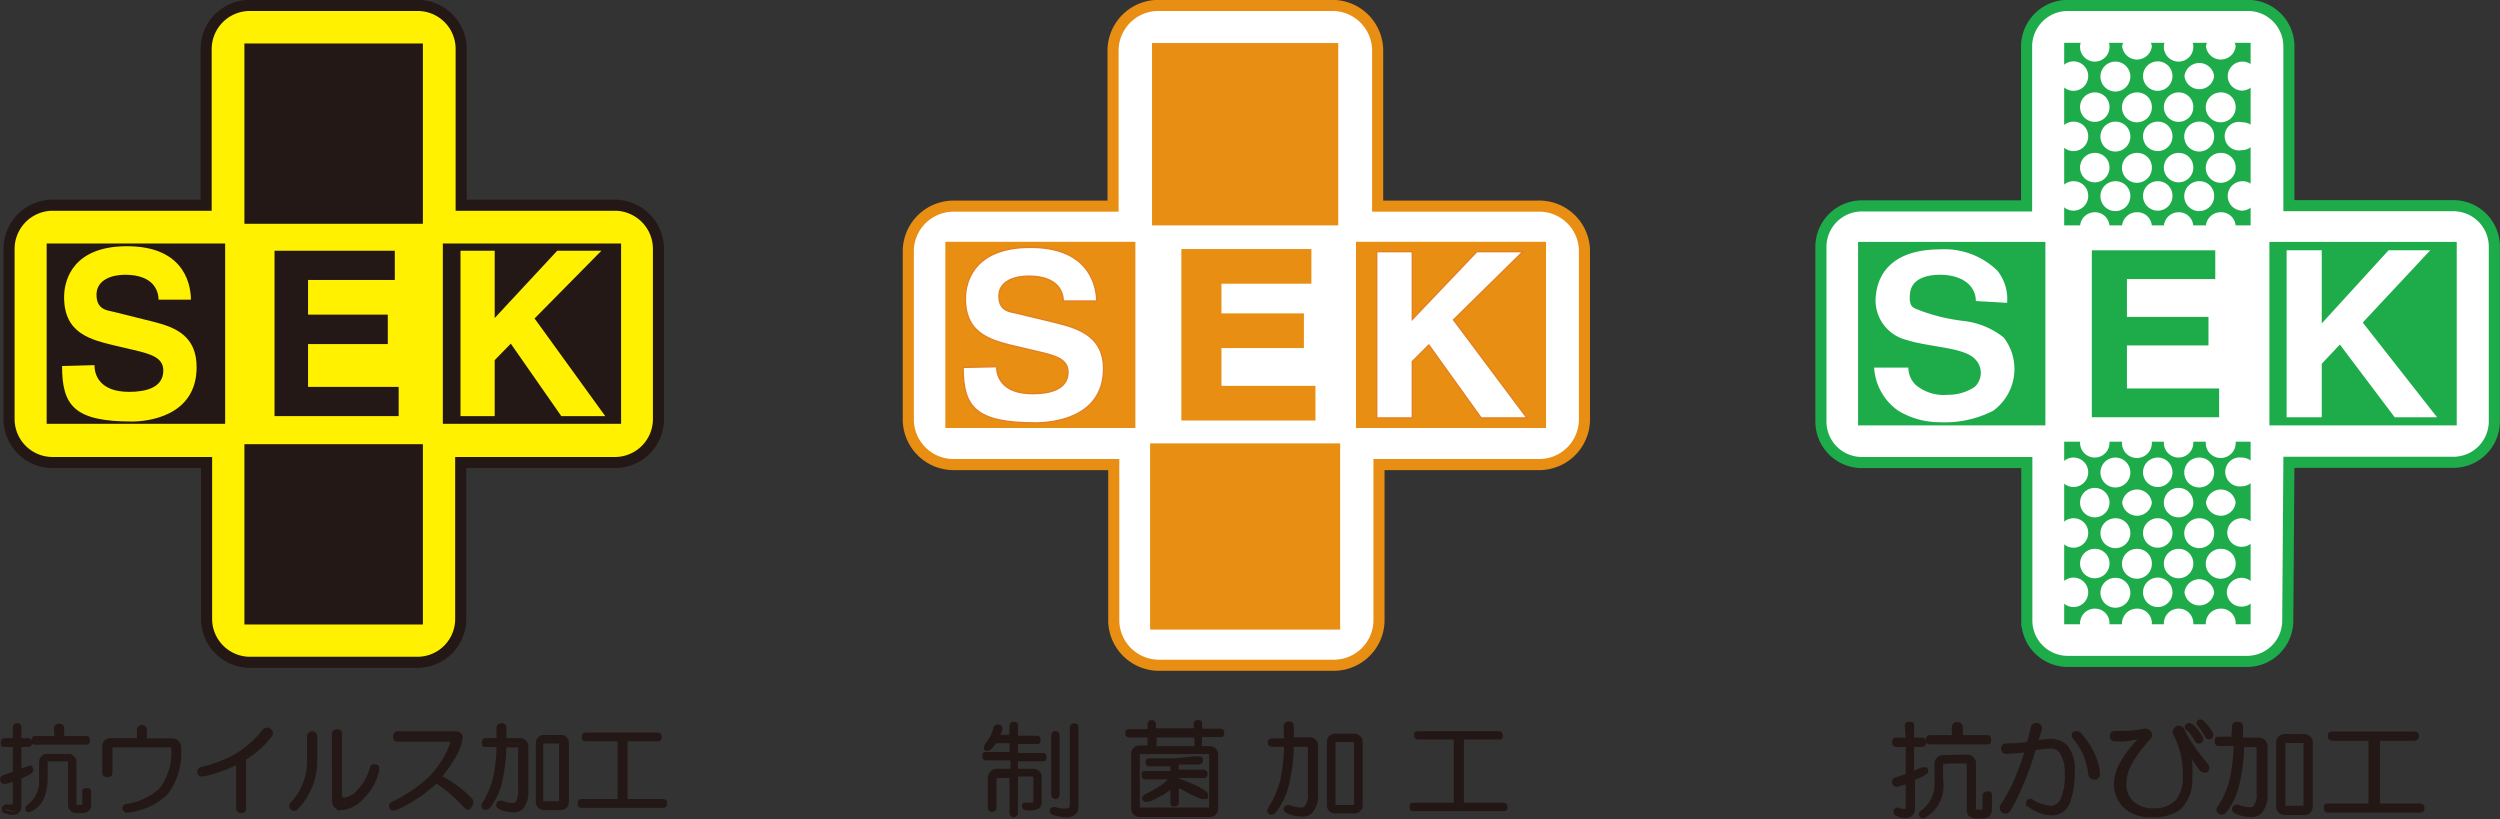 <svg xmlns="http://www.w3.org/2000/svg" viewBox="0 0 110.37 36.16"><rect x="0" y="0" width="110.37" height="36.16" fill="#333333" stroke="none"/><defs><style>.cls-1{fill:#fff100;}.cls-10,.cls-12,.cls-13,.cls-15,.cls-2,.cls-4,.cls-6,.cls-8,.cls-9{fill:none;}.cls-15,.cls-2,.cls-4{stroke:#231815;}.cls-13,.cls-2,.cls-6{stroke-width:0.49px;}.cls-3{fill:#231815;}.cls-15,.cls-4{stroke-width:0.15px;}.cls-5{fill:#fff;}.cls-6,.cls-8,.cls-9{stroke:#e88e12;}.cls-7{fill:#e88e12;}.cls-8{stroke-width:0.23px;}.cls-10,.cls-9{stroke-width:0.06px;}.cls-10{stroke:#e37f21;}.cls-11{fill:#221714;}.cls-12{stroke:#221714;stroke-width:0.12px;}.cls-13{stroke:#1eac4b;}.cls-14{fill:#1eac4b;}.cls-15{stroke-miterlimit:10;}</style></defs><g id="レイヤー_2" data-name="レイヤー 2"><g id="レイヤー_1-2" data-name="レイヤー 1"><path class="cls-1" d="M27.18,9.06H20.36V2.17A1.92,1.92,0,0,0,18.46.24H11a1.93,1.93,0,0,0-1.9,1.93V9.06H2.3A1.93,1.93,0,0,0,.4,11V18.5a1.92,1.92,0,0,0,1.9,1.92H9.12v6.9A1.92,1.92,0,0,0,11,29.24h7.44a1.91,1.91,0,0,0,1.9-1.92v-6.9h6.82a1.92,1.92,0,0,0,1.91-1.92V11a1.93,1.93,0,0,0-1.91-1.93"/><path class="cls-2" d="M27.18,9.06H20.36V2.17A1.92,1.92,0,0,0,18.46.24H11a1.93,1.93,0,0,0-1.9,1.93V9.06H2.3A1.93,1.93,0,0,0,.4,11V18.5a1.92,1.92,0,0,0,1.9,1.92H9.12v6.9A1.92,1.92,0,0,0,11,29.24h7.44a1.91,1.91,0,0,0,1.9-1.92v-6.9h6.82a1.92,1.92,0,0,0,1.91-1.92V11A1.93,1.93,0,0,0,27.18,9.06Z"/><rect class="cls-3" x="2.06" y="10.75" width="7.88" height="7.96"/><rect class="cls-3" x="19.55" y="10.75" width="7.87" height="7.96"/><rect class="cls-3" x="10.79" y="1.92" width="7.88" height="7.96"/><rect class="cls-3" x="10.79" y="19.61" width="7.88" height="7.96"/><path class="cls-1" d="M4.17,16.12c0,.41.21,1.18,1.53,1.18.71,0,1.51-.17,1.51-.94,0-.57-.54-.73-1.31-.91l-.77-.18C4,15,2.83,14.73,2.83,13.12c0-.81.43-2.25,2.78-2.25s2.81,1.47,2.82,2.36H7c0-.32-.16-1.1-1.48-1.1-.58,0-1.26.22-1.26.88s.46.69.77.76l1.76.44c1,.25,1.89.65,1.89,2,0,2.2-2.22,2.4-2.85,2.4-2.55,0-3.09-.7-3.09-2.45Z"/><polygon class="cls-3" points="17.43 12.36 13.6 12.36 13.6 13.89 17.12 13.89 17.12 15.19 13.6 15.19 13.6 17.08 17.6 17.08 17.6 18.37 12.12 18.37 12.12 11.07 17.43 11.07 17.43 12.36"/><polygon class="cls-1" points="21.84 18.37 20.33 18.37 20.33 11.07 21.84 11.07 21.84 14.04 24.6 11.07 26.55 11.07 23.6 14.06 26.72 18.37 24.78 18.37 22.55 15.17 21.84 15.9 21.84 18.37"/><path class="cls-3" d="M.64,32.07c0-.09,0-.13.12-.13s.11,0,.11.13v.53H1.2c.09,0,.14,0,.14.13s-.05.11-.14.11H.87V34l.39-.17c.07,0,.12,0,.14,0a.1.1,0,0,1,0,.14,2.1,2.1,0,0,1-.5.25v1.2c0,.25-.1.38-.31.38a.73.73,0,0,1-.3-.07c-.07,0-.1-.07-.1-.12s0-.1.1-.1a1.14,1.14,0,0,0,.26,0,.11.11,0,0,0,.12-.12V34.38l-.4.13a.13.13,0,0,1-.16-.11c0-.07,0-.11.08-.13l.48-.18V32.84H.24c-.09,0-.13,0-.13-.11s0-.13.13-.13h.4ZM3,33.31a.25.25,0,0,1,.18.08.26.26,0,0,1,.09.19v1.88c0,.08,0,.12.11.12h.17c.07,0,.11,0,.11-.12V35c0-.09,0-.14.12-.14s.12.05.12.14v.53a.28.28,0,0,1-.32.32H3.38a.28.28,0,0,1-.32-.32V33.63c0-.06,0-.08-.08-.08H2.12c-.06,0-.09,0-.09.08v.7c0,.77-.22,1.26-.68,1.48a.12.12,0,0,1-.15-.05.14.14,0,0,1,.06-.16,1.46,1.46,0,0,0,.54-1.27v-.75a.27.27,0,0,1,.27-.27Zm-.55-1.18q0-.18.15-.18t.15.18v.37h1c.09,0,.13,0,.13.12s0,.12-.13.12H1.6c-.09,0-.13,0-.13-.12s0-.12.13-.12h.88Z"/><path class="cls-3" d="M6.12,32.18c0-.12,0-.17.14-.17s.15.05.15.17v.42H7.59c.22,0,.33.12.33.35A3,3,0,0,1,7.33,35a2.85,2.85,0,0,1-1.7.78.14.14,0,0,1-.15-.1.13.13,0,0,1,.1-.14,2.77,2.77,0,0,0,1.5-.7A2.72,2.72,0,0,0,7.63,33c0-.05,0-.08-.09-.08H5a.07.07,0,0,0-.08.08V34c0,.11,0,.17-.15.17s-.15-.06-.15-.17V32.91a.27.27,0,0,1,.3-.31H6.12Z"/><path class="cls-3" d="M11.89,32.19a.16.16,0,0,1,0,.24,3.93,3.93,0,0,1-1.13,1v2.19q0,.18-.15.18c-.09,0-.14-.06-.14-.18v-2A6,6,0,0,1,9,34.18c-.09,0-.14,0-.16-.1a.14.14,0,0,1,.08-.17,5.75,5.75,0,0,0,1.54-.6,4.46,4.46,0,0,0,1.23-1.1A.18.18,0,0,1,11.89,32.19Z"/><path class="cls-3" d="M13.78,32.31c.1,0,.15,0,.15.16v1a3,3,0,0,1-.83,2.19.14.14,0,0,1-.2,0,.15.15,0,0,1,0-.2,2.84,2.84,0,0,0,.73-2v-1C13.63,32.36,13.68,32.31,13.78,32.31Zm1,.07c0-.11,0-.17.15-.17s.14.06.14.17v2.74a.17.17,0,0,0,.19.19,1,1,0,0,0,.63-.38,2.29,2.29,0,0,0,.56-1.06c0-.08.08-.11.17-.1s.12.08.1.19A2.5,2.5,0,0,1,16,35.17a1.37,1.37,0,0,1-.95.52c-.23,0-.34-.14-.34-.41Z"/><path class="cls-3" d="M20.27,32.35a.2.2,0,0,1,.08.2,2.3,2.3,0,0,1-.33.86,6.14,6.14,0,0,1-.6.87,8.78,8.78,0,0,1,.9.6,4.14,4.14,0,0,1,.46.43.21.21,0,0,1,0,.26c-.09.08-.18.07-.28,0a7.66,7.66,0,0,0-.65-.63,6.89,6.89,0,0,0-.59-.45,6.49,6.49,0,0,1-.92.74,4.84,4.84,0,0,1-.89.49.14.14,0,0,1-.19-.07.13.13,0,0,1,.07-.17,6.24,6.24,0,0,0,1.73-1.21,4.26,4.26,0,0,0,.59-.82,2.84,2.84,0,0,0,.3-.7c0-.09,0-.13-.11-.13H17.56c-.08,0-.13-.05-.13-.15s.05-.15.13-.15h2.49A.38.38,0,0,1,20.27,32.35Z"/><path class="cls-3" d="M22,32.11c0-.12.05-.17.15-.17s.15,0,.15.17v.49H23a.26.26,0,0,1,.19.09.29.29,0,0,1,.08.19v1.95a1.09,1.09,0,0,1-.22.8.43.43,0,0,1-.35.14,1.39,1.39,0,0,1-.63-.15.15.15,0,0,1-.06-.14c0-.08.07-.11.16-.08a1.48,1.48,0,0,0,.5.1.22.22,0,0,0,.17-.07,1,1,0,0,0,.13-.62V32.93c0-.06,0-.09-.08-.09h-.58a8.61,8.61,0,0,1-.22,1.73,2.85,2.85,0,0,1-.5,1c0,.07-.11.08-.2.05a.16.16,0,0,1,0-.21,3.81,3.81,0,0,0,.48-1.19A7.84,7.84,0,0,0,22,32.84h-.52c-.09,0-.13,0-.13-.11s0-.13.13-.13H22Zm2.77.34a.26.26,0,0,1,.18.09.24.24,0,0,1,.08.19v2.68a.25.25,0,0,1-.08.19.26.26,0,0,1-.18.09H24a.26.26,0,0,1-.19-.09.29.29,0,0,1-.08-.19V32.73a.27.27,0,0,1,.08-.19.26.26,0,0,1,.19-.09Zm-.82.33v2.58a.08.08,0,0,0,.09.09h.68c.05,0,.08,0,.08-.09V32.78c0-.06,0-.09-.08-.09H24A.08.08,0,0,0,23.93,32.78Z"/><path class="cls-3" d="M29,32.35c.09,0,.14,0,.14.12s-.05.12-.14.12h-1.4v2.75h1.6c.09,0,.14,0,.14.12s-.05.12-.14.12H25.71c-.09,0-.13,0-.13-.12s0-.12.13-.12h1.63V32.59H25.89c-.09,0-.13,0-.13-.12s0-.12.13-.12Z"/><path class="cls-4" d="M2.48,32.57H1.6c-.09,0-.13,0-.13.12s0,.11.13.11H3.76c.09,0,.13,0,.13-.11s0-.12-.13-.12h-1V32.2c0-.11,0-.17-.15-.17s-.15.06-.15.17Zm-1.84.1H.24c-.09,0-.13,0-.13.12s0,.11.13.11h.4v1.23l-.48.17c-.06,0-.08.06-.08.13s.07.11.16.1a2.14,2.14,0,0,0,.4-.12V35.5a.11.11,0,0,1-.12.12,1.14,1.14,0,0,1-.26,0c-.07,0-.1,0-.1.1s0,.08.1.12a.73.73,0,0,0,.3.06c.21,0,.31-.12.31-.37V34.31a2.1,2.1,0,0,0,.5-.25.1.1,0,0,0,0-.14c0-.05-.07-.07-.15,0A3.35,3.35,0,0,1,.87,34V32.9H1.2c.09,0,.14,0,.14-.11s-.05-.12-.14-.12H.87v-.52c0-.09,0-.14-.11-.14s-.12.05-.12.14Zm1.43.69a.22.22,0,0,0-.18.08.24.24,0,0,0-.09.18v.74a1.39,1.39,0,0,1-.55,1.24.14.14,0,0,0-.05.15.1.1,0,0,0,.15,0c.46-.21.68-.69.68-1.44v-.69c0-.05,0-.08.09-.08H3c.06,0,.08,0,.08.08V35.5a.29.29,0,0,0,.32.32h.23a.29.29,0,0,0,.32-.32V35c0-.09,0-.13-.12-.13s-.12,0-.12.13v.49c0,.08,0,.12-.11.12H3.41c-.08,0-.11,0-.11-.12V33.62a.24.24,0,0,0-.09-.18A.22.22,0,0,0,3,33.36Z"/><path class="cls-4" d="M6.12,32.67H4.89a.27.27,0,0,0-.3.3v1.09c0,.11,0,.17.15.17s.15-.06.15-.17V33c0-.06,0-.08.08-.08H7.54c.06,0,.09,0,.09.08a2.65,2.65,0,0,1-.55,1.88,2.92,2.92,0,0,1-1.5.69.12.12,0,0,0-.1.13.14.14,0,0,0,.15.1,2.9,2.9,0,0,0,1.7-.77,2.9,2.9,0,0,0,.59-2,.29.29,0,0,0-.33-.33H6.41v-.42c0-.11,0-.17-.15-.17s-.14.06-.14.17Z"/><path class="cls-4" d="M11.64,32.28a4.68,4.68,0,0,1-1.23,1.08,5.86,5.86,0,0,1-1.54.58.14.14,0,0,0-.08.17c0,.07.07.1.16.1a6.51,6.51,0,0,0,1.55-.55v2c0,.11.05.16.14.16s.15,0,.15-.16V33.49a4.05,4.05,0,0,0,1.13-1,.16.16,0,0,0,0-.24A.18.18,0,0,0,11.64,32.28Z"/><path class="cls-4" d="M13.63,32.53v1a2.74,2.74,0,0,1-.73,1.94.14.14,0,1,0,.2.19,3,3,0,0,0,.83-2.15v-1a.15.15,0,1,0-.3,0Zm1.1,2.75c0,.27.11.41.34.41a1.39,1.39,0,0,0,.95-.51A2.44,2.44,0,0,0,16.67,34c0-.1,0-.16-.1-.18s-.15,0-.17.1a2.32,2.32,0,0,1-.56,1,1,1,0,0,1-.63.37.17.17,0,0,1-.19-.19V32.45c0-.11,0-.17-.14-.17s-.15.06-.15.17Z"/><path class="cls-4" d="M20.05,32.36H17.56c-.09,0-.13.06-.13.16s0,.15.13.15h2.28c.07,0,.11,0,.11.12a2.64,2.64,0,0,1-.3.68,4.19,4.19,0,0,1-.59.81,6.43,6.43,0,0,1-1.73,1.19.13.13,0,0,0-.07.17.15.15,0,0,0,.19.06,5.38,5.38,0,0,0,.89-.48,6.27,6.27,0,0,0,.92-.72,7.06,7.06,0,0,1,.59.43c.22.19.44.4.65.62s.19.1.28,0a.2.2,0,0,0,0-.25,4.24,4.24,0,0,0-.46-.42,7.39,7.39,0,0,0-.9-.59,6.59,6.59,0,0,0,.6-.85,2.29,2.29,0,0,0,.33-.84.2.2,0,0,0-.08-.2A.38.38,0,0,0,20.05,32.36Z"/><path class="cls-4" d="M24,32.75h.68c.05,0,.08,0,.08.09v2.53a.07.07,0,0,1-.08.08H24c-.06,0-.09,0-.09-.08V32.84A.08.08,0,0,1,24,32.75ZM24,32.52a.25.25,0,0,0-.19.08.29.29,0,0,0-.08.19v2.63a.25.25,0,0,0,.08.18.26.26,0,0,0,.19.09h.78a.26.26,0,0,0,.18-.09.25.25,0,0,0,.08-.18V32.79a.29.29,0,0,0-.08-.19.24.24,0,0,0-.18-.08Zm-2,.15h-.52c-.09,0-.13,0-.13.12s0,.11.13.11H22a7.51,7.51,0,0,1-.15,1.4,3.8,3.8,0,0,1-.48,1.17.15.15,0,0,0,0,.2c.09,0,.16,0,.2-.05a2.86,2.86,0,0,0,.5-1,7.76,7.76,0,0,0,.21-1.7h.58a.08.08,0,0,1,.09.09v1.84a1,1,0,0,1-.13.61.25.25,0,0,1-.17.06,1.27,1.27,0,0,1-.5-.1c-.09,0-.14,0-.16.09s0,.08.06.13a1.39,1.39,0,0,0,.63.15.46.46,0,0,0,.35-.13,1.1,1.1,0,0,0,.22-.79V32.94a.26.26,0,0,0-.09-.19.25.25,0,0,0-.18-.08h-.7v-.49c0-.11,0-.17-.14-.17s-.15.06-.15.17Z"/><path class="cls-4" d="M25.89,32.42c-.09,0-.13,0-.13.11s0,.12.13.12h1.45v2.7H25.71c-.09,0-.13,0-.13.12s0,.12.13.12h3.53c.09,0,.14,0,.14-.12s-.05-.12-.14-.12H27.63v-2.7H29c.09,0,.14,0,.14-.12s-.05-.11-.14-.11Z"/><path class="cls-5" d="M67.89,9.1H60.82V2.17a2,2,0,0,0-2-1.93H51.14a2,2,0,0,0-2,1.93V9.1H42.1a2,2,0,0,0-2,1.93v7.55a2,2,0,0,0,2,1.93h7.07v6.93a2,2,0,0,0,2,1.93h7.71a2,2,0,0,0,2-1.93V20.51h7.07a2,2,0,0,0,2-1.93V11a2,2,0,0,0-2-1.93"/><path class="cls-6" d="M67.89,9.1H60.82V2.17a2,2,0,0,0-2-1.93H51.14a2,2,0,0,0-2,1.93V9.1H42.1a2,2,0,0,0-2,1.93v7.55a2,2,0,0,0,2,1.93h7.07v6.93a2,2,0,0,0,2,1.93h7.71a2,2,0,0,0,2-1.93V20.51h7.07a2,2,0,0,0,2-1.93V11A2,2,0,0,0,67.89,9.1Z"/><rect class="cls-7" x="41.85" y="10.79" width="8.16" height="7.99"/><rect class="cls-8" x="41.85" y="10.79" width="8.16" height="7.99"/><rect class="cls-7" x="59.98" y="10.79" width="8.16" height="7.99"/><rect class="cls-8" x="59.98" y="10.79" width="8.16" height="7.99"/><rect class="cls-7" x="50.89" y="1.93" width="8.16" height="7.99"/><rect class="cls-9" x="50.89" y="1.93" width="8.16" height="7.99"/><rect class="cls-7" x="50.89" y="19.69" width="8.16" height="7.99"/><rect class="cls-8" x="50.89" y="19.69" width="8.16" height="7.99"/><path class="cls-5" d="M44,16.19c0,.41.22,1.19,1.59,1.19.74,0,1.56-.18,1.56-.95,0-.58-.56-.73-1.35-.91l-.8-.19c-1.21-.28-2.38-.54-2.38-2.15,0-.82.45-2.26,2.87-2.26s2.91,1.47,2.93,2.37H46.94c0-.33-.17-1.1-1.53-1.1-.59,0-1.31.21-1.31.88s.49.69.8.76l1.82.44c1,.25,2,.65,2,2,0,2.21-2.29,2.4-3,2.4-2.64,0-3.2-.69-3.2-2.45Z"/><path class="cls-10" d="M44,16.19c0,.41.22,1.19,1.59,1.19.74,0,1.56-.18,1.56-.95,0-.58-.56-.73-1.35-.91l-.8-.19c-1.21-.28-2.38-.54-2.38-2.15,0-.82.45-2.26,2.87-2.26s2.91,1.47,2.93,2.37H46.94c0-.33-.17-1.1-1.53-1.1-.59,0-1.31.21-1.31.88s.49.69.8.76l1.82.44c1,.25,2,.65,2,2,0,2.21-2.29,2.4-3,2.4-2.64,0-3.2-.69-3.2-2.45Z"/><polygon class="cls-7" points="57.78 12.41 53.81 12.41 53.81 13.95 57.45 13.95 57.45 15.25 53.81 15.25 53.81 17.15 57.96 17.15 57.96 18.45 52.27 18.45 52.27 11.11 57.78 11.11 57.78 12.41"/><polygon class="cls-8" points="57.78 12.41 53.81 12.41 53.81 13.95 57.45 13.95 57.45 15.25 53.81 15.25 53.81 17.15 57.96 17.15 57.96 18.45 52.27 18.45 52.27 11.11 57.78 11.11 57.78 12.41"/><polygon class="cls-5" points="62.35 18.45 60.78 18.45 60.78 11.11 62.35 11.11 62.35 14.1 65.2 11.11 67.23 11.11 64.17 14.12 67.41 18.45 65.39 18.45 63.08 15.23 62.35 15.96 62.35 18.45"/><polygon class="cls-10" points="62.35 18.45 60.78 18.45 60.78 11.11 62.35 11.11 62.35 14.1 65.2 11.11 67.23 11.11 64.17 14.12 67.41 18.45 65.39 18.45 63.08 15.23 62.35 15.96 62.35 18.45"/><path class="cls-11" d="M44.63,32.07c0-.09,0-.14.13-.14s.12.05.12.14v.47h.85c.1,0,.15,0,.15.13s-.05.12-.15.12h-.85v.51H46c.09,0,.14,0,.14.12s0,.13-.14.13H44.88V34h.76a.28.28,0,0,1,.2.09.26.26,0,0,1,.09.19v1.16c0,.15-.1.24-.31.27a1.27,1.27,0,0,1-.33,0,.13.13,0,0,1-.11-.11c0-.07,0-.11.13-.11a1,1,0,0,0,.22,0c.1,0,.15,0,.15-.13v-1c0-.09,0-.14-.15-.14h-.65v1.65q0,.15-.12.15c-.09,0-.13-.05-.13-.15V34.29h-.56a.13.13,0,0,0-.14.14v1.21a.12.12,0,0,1-.13.14c-.09,0-.13-.05-.13-.14V34.32a.26.26,0,0,1,.09-.19A.28.28,0,0,1,44,34h.67v-.49H43.58c-.1,0-.15,0-.15-.13s0-.12.15-.12h1.05v-.51h-.69a1.59,1.59,0,0,1-.21.27q-.12.11-.21.06c-.05,0,0-.11,0-.18a1.91,1.91,0,0,0,.39-.71c0-.12.09-.16.18-.14s.12.07.09.18a1.18,1.18,0,0,1-.11.27h.54ZM47.42,32c.09,0,.13,0,.13.14v3.5c0,.23-.14.35-.42.38a1.66,1.66,0,0,1-.59-.09c-.09,0-.13-.08-.13-.15s.06-.1.15-.09a1.78,1.78,0,0,0,.46.07q.27,0,.27-.21V32.14a.12.12,0,0,1,.13-.14m-.82.34q.12,0,.12.15v2.57q0,.15-.12.15c-.09,0-.13-.05-.13-.15V32.49c0-.1,0-.15.13-.15"/><path class="cls-12" d="M44.63,32.07c0-.09,0-.14.13-.14s.12.05.12.14v.47h.85c.1,0,.15,0,.15.13s-.05.12-.15.12h-.85v.51H46c.09,0,.14,0,.14.12s0,.13-.14.13H44.88V34h.76a.28.28,0,0,1,.2.09.26.26,0,0,1,.09.19v1.16c0,.15-.1.24-.31.27a1.27,1.27,0,0,1-.33,0,.13.13,0,0,1-.11-.11c0-.07,0-.11.13-.11a1,1,0,0,0,.22,0c.1,0,.15,0,.15-.13v-1c0-.09,0-.14-.15-.14h-.65v1.65q0,.15-.12.15c-.09,0-.13-.05-.13-.15V34.29h-.56a.13.13,0,0,0-.14.14v1.21a.12.12,0,0,1-.13.14c-.09,0-.13-.05-.13-.14V34.32a.26.26,0,0,1,.09-.19A.28.28,0,0,1,44,34h.67v-.49H43.58c-.1,0-.15,0-.15-.13s0-.12.15-.12h1.05v-.51h-.69a1.59,1.59,0,0,1-.21.27q-.12.11-.21.06c-.05,0,0-.11,0-.18a1.91,1.91,0,0,0,.39-.71c0-.12.09-.16.18-.14s.12.07.09.18a1.18,1.18,0,0,1-.11.27h.54ZM47.42,32c.09,0,.13,0,.13.14v3.5c0,.23-.14.35-.42.38a1.66,1.66,0,0,1-.59-.09c-.09,0-.13-.08-.13-.15s.06-.1.15-.09a1.78,1.78,0,0,0,.46.07q.27,0,.27-.21V32.14A.12.12,0,0,1,47.42,32Zm-.82.34q.12,0,.12.15v2.57q0,.15-.12.15c-.09,0-.13-.05-.13-.15V32.49C46.47,32.39,46.51,32.34,46.6,32.34Z"/><path class="cls-11" d="M52.76,32c0-.1,0-.15.13-.15s.12.05.12.15v.23h.83c.1,0,.15,0,.15.13s-.05.12-.15.12H53V33h.43a.31.31,0,0,1,.29.29v2.43a.31.31,0,0,1-.29.29H50.29a.31.31,0,0,1-.29-.29V33.26a.31.31,0,0,1,.29-.29h.43V32.5h-.83q-.15,0-.15-.12c0-.09,0-.13.15-.13h.83V32q0-.15.12-.15c.09,0,.13.05.13.15v.21h1.79Zm-2.5,1.3v2.32c0,.06,0,.09.09.09h3a.08.08,0,0,0,.09-.09V33.32c0-.07,0-.09-.09-.09h-3c-.07,0-.09,0-.09.09m2.79.25c0,.08,0,.13-.16.14s-.53,0-.91,0v.35H53.1q.15,0,.15.12c0,.09,0,.13-.15.13H52v.14a4.53,4.53,0,0,1,.59.22,3,3,0,0,1,.61.33.15.15,0,0,1,.07.14.25.25,0,0,1,0,.09.17.17,0,0,1-.12,0,.24.24,0,0,1-.12,0L52.55,35a3,3,0,0,0-.57-.29v.68c0,.1,0,.15-.13.15s-.12,0-.12-.15v-.65a3.58,3.58,0,0,1-.37.28l-.48.25a.67.67,0,0,1-.28.07.1.1,0,0,1-.11-.11c0-.06.07-.11.19-.16a4.8,4.8,0,0,0,.57-.33,1.76,1.76,0,0,0,.44-.39H50.6c-.09,0-.14,0-.14-.13s0-.12.14-.12h1.13v-.33l-.94,0c-.1,0-.15,0-.15-.11s0-.12.15-.12l.92,0a8.94,8.94,0,0,0,1-.09l.2,0c.1,0,.15,0,.15.13M51,33h1.79V32.5H51Z"/><path class="cls-12" d="M52.76,32c0-.1,0-.15.13-.15s.12.05.12.15v.23h.83c.1,0,.15,0,.15.13s-.05.12-.15.12H53V33h.43a.31.31,0,0,1,.29.29v2.43a.31.31,0,0,1-.29.29H50.29a.31.31,0,0,1-.29-.29V33.26a.31.31,0,0,1,.29-.29h.43V32.5h-.83q-.15,0-.15-.12c0-.09,0-.13.15-.13h.83V32q0-.15.12-.15c.09,0,.13.05.13.15v.21h1.79Zm-2.5,1.3v2.32c0,.06,0,.09.09.09h3a.08.08,0,0,0,.09-.09V33.32c0-.07,0-.09-.09-.09h-3C50.28,33.23,50.26,33.25,50.26,33.32Zm2.79.25c0,.08,0,.13-.16.14s-.53,0-.91,0v.35H53.1q.15,0,.15.12c0,.09,0,.13-.15.13H52v.14a4.53,4.53,0,0,1,.59.22,3,3,0,0,1,.61.33.15.15,0,0,1,.07.14.25.25,0,0,1,0,.09.17.17,0,0,1-.12,0,.24.24,0,0,1-.12,0L52.55,35a3,3,0,0,0-.57-.29v.68c0,.1,0,.15-.13.15s-.12,0-.12-.15v-.65a3.58,3.58,0,0,1-.37.28l-.48.25a.67.67,0,0,1-.28.07.1.1,0,0,1-.11-.11c0-.06.07-.11.19-.16a4.8,4.8,0,0,0,.57-.33,1.76,1.76,0,0,0,.44-.39H50.6c-.09,0-.14,0-.14-.13s0-.12.14-.12h1.13v-.33l-.94,0c-.1,0-.15,0-.15-.11s0-.12.15-.12l.92,0a8.94,8.94,0,0,0,1-.09l.2,0C53,33.44,53.05,33.48,53.05,33.57ZM51,33h1.79V32.5H51Z"/><path class="cls-11" d="M56.73,32.09c0-.12.06-.18.17-.18s.16.06.16.18v.52h.77a.3.3,0,0,1,.21.09.28.28,0,0,1,.09.2V35a1.18,1.18,0,0,1-.24.85.52.52,0,0,1-.39.14,1.56,1.56,0,0,1-.7-.16c-.06-.05-.08-.09-.07-.14s.09-.11.18-.09a1.59,1.59,0,0,0,.56.11.25.25,0,0,0,.18-.08.92.92,0,0,0,.15-.64V33a.08.08,0,0,0-.09-.09h-.65a7.62,7.62,0,0,1-.24,1.82,2.91,2.91,0,0,1-.55,1.1.18.18,0,0,1-.22.06.17.17,0,0,1,0-.22,4,4,0,0,0,.54-1.26,8.62,8.62,0,0,0,.16-1.5h-.57q-.15,0-.15-.12c0-.09.05-.13.15-.13h.57Zm3.07.36a.27.27,0,0,1,.2.09.26.26,0,0,1,.1.2v2.83a.26.26,0,0,1-.1.2.26.26,0,0,1-.2.08h-.86a.29.29,0,0,1-.21-.08.28.28,0,0,1-.09-.2V32.74a.28.28,0,0,1,.09-.2.3.3,0,0,1,.21-.09Zm-.9.34v2.72a.08.08,0,0,0,.09.09h.76a.08.08,0,0,0,.09-.09V32.79a.08.08,0,0,0-.09-.09H59a.08.08,0,0,0-.09.09"/><path class="cls-12" d="M56.73,32.09c0-.12.06-.18.17-.18s.16.06.16.18v.52h.77a.3.3,0,0,1,.21.09.28.28,0,0,1,.09.2V35a1.18,1.18,0,0,1-.24.85.52.52,0,0,1-.39.14,1.56,1.56,0,0,1-.7-.16c-.06-.05-.08-.09-.07-.14s.09-.11.18-.09a1.59,1.59,0,0,0,.56.11.25.25,0,0,0,.18-.08.92.92,0,0,0,.15-.64V33a.08.08,0,0,0-.09-.09h-.65a7.62,7.62,0,0,1-.24,1.82,2.91,2.91,0,0,1-.55,1.1.18.18,0,0,1-.22.06.17.17,0,0,1,0-.22,4,4,0,0,0,.54-1.26,8.62,8.62,0,0,0,.16-1.5h-.57q-.15,0-.15-.12c0-.09.05-.13.15-.13h.57Zm3.07.36a.27.27,0,0,1,.2.09.26.26,0,0,1,.1.2v2.83a.26.26,0,0,1-.1.2.26.26,0,0,1-.2.08h-.86a.29.29,0,0,1-.21-.08.28.28,0,0,1-.09-.2V32.74a.28.28,0,0,1,.09-.2.3.3,0,0,1,.21-.09Zm-.9.34v2.72a.08.08,0,0,0,.09.09h.76a.08.08,0,0,0,.09-.09V32.79a.08.08,0,0,0-.09-.09H59A.08.08,0,0,0,58.9,32.79Z"/><path class="cls-11" d="M66.13,32.34c.1,0,.15,0,.15.13s0,.12-.15.12H64.57V35.5h1.78q.15,0,.15.12c0,.09,0,.13-.15.13H62.43c-.09,0-.14,0-.14-.13s.05-.12.14-.12h1.81V32.59h-1.6q-.15,0-.15-.12c0-.09,0-.13.15-.13Z"/><path class="cls-12" d="M66.13,32.34c.1,0,.15,0,.15.13s0,.12-.15.12H64.57V35.5h1.78q.15,0,.15.12c0,.09,0,.13-.15.13H62.43c-.09,0-.14,0-.14-.13s.05-.12.14-.12h1.81V32.59h-1.6q-.15,0-.15-.12c0-.09,0-.13.15-.13Z"/><path class="cls-5" d="M101.05,20.41h7.25a1.81,1.81,0,0,0,1.82-1.79V10.87a1.81,1.81,0,0,0-1.82-1.79h-7.25V2A1.81,1.81,0,0,0,99.22.24H91.3A1.82,1.82,0,0,0,89.47,2V9.09H82.22a1.81,1.81,0,0,0-1.83,1.79v7.75a1.81,1.81,0,0,0,1.83,1.79h7.26v7a1.81,1.81,0,0,0,1.83,1.78h7.92A1.8,1.8,0,0,0,101,27.41Z"/><path class="cls-13" d="M101.05,20.41h7.25a1.81,1.81,0,0,0,1.82-1.79V10.87a1.81,1.81,0,0,0-1.82-1.79h-7.25V2A1.81,1.81,0,0,0,99.22.24H91.3A1.82,1.82,0,0,0,89.47,2V9.09H82.22a1.81,1.81,0,0,0-1.83,1.79v7.75a1.81,1.81,0,0,0,1.83,1.79h7.26v7a1.81,1.81,0,0,0,1.83,1.78h7.92A1.8,1.8,0,0,0,101,27.41Z"/><polygon class="cls-14" points="97.8 11.05 97.8 12.32 93.9 12.32 93.9 13.99 97.5 13.99 97.5 15.25 93.9 15.25 93.9 17.15 97.97 17.15 97.97 18.42 92.35 18.42 92.35 11.05 97.8 11.05"/><rect class="cls-14" x="82.03" y="10.68" width="8.27" height="8.1"/><rect class="cls-14" x="100.19" y="10.68" width="8.27" height="8.1"/><path class="cls-5" d="M87.23,13.29c0-.59-.48-1.14-1.55-1.16-.75,0-1.31.24-1.36.85s.14.6.48.74a8.18,8.18,0,0,0,1.89.45,3.47,3.47,0,0,1,1.77.73A2.28,2.28,0,0,1,88,18.13a4.65,4.65,0,0,1-2.35.51,3.53,3.53,0,0,1-1.85-.51,2.5,2.5,0,0,1-1.06-1.9h1.51a1.08,1.08,0,0,0,.32.76,1.93,1.93,0,0,0,1.42.44,2.1,2.1,0,0,0,1.19-.35.85.85,0,0,0,0-1.24c-.49-.51-2-.51-3-.83a1.8,1.8,0,0,1-1.36-2c.13-1.17,1-2,2.83-2a3.34,3.34,0,0,1,2.53.94,2,2,0,0,1,.43,1.42Z"/><polygon class="cls-5" points="100.95 11.05 102.5 11.05 102.5 14.28 105.45 11.05 107.29 11.05 104.31 14.24 107.59 18.42 105.72 18.42 103.3 15.21 102.5 16.06 102.5 18.42 100.95 18.42 100.95 11.05"/><rect class="cls-14" x="91.13" y="19.5" width="8.23" height="8.06"/><rect class="cls-14" x="91.13" y="1.89" width="8.23" height="8.06"/><path class="cls-5" d="M95.91,6a.65.65,0,1,1-.65-.63.64.64,0,0,1,.65.63"/><path class="cls-5" d="M94.05,6a.66.66,0,1,1-.66-.63.65.65,0,0,1,.66.63"/><path class="cls-5" d="M92.19,6a.65.65,0,1,1-.65-.63.64.64,0,0,1,.65.63"/><path class="cls-5" d="M99.62,6a.65.65,0,0,1-.66.63A.63.63,0,1,1,99,5.4a.65.65,0,0,1,.66.63"/><path class="cls-5" d="M97.75,6a.66.66,0,1,1-.65-.63.64.64,0,0,1,.65.63"/><path class="cls-5" d="M95,7.38a.66.66,0,1,1-.65-.63.64.64,0,0,1,.65.63"/><path class="cls-5" d="M93.13,7.38a.65.65,0,1,1-.65-.63.64.64,0,0,1,.65.63"/><path class="cls-5" d="M98.7,7.38a.66.66,0,1,1-.65-.63.64.64,0,0,1,.65.63"/><path class="cls-5" d="M96.83,7.38a.65.65,0,1,1-.65-.63.64.64,0,0,1,.65.63"/><path class="cls-5" d="M95.91,8.67A.65.65,0,1,1,95.26,8a.64.64,0,0,1,.65.63"/><path class="cls-5" d="M94.05,8.67A.66.66,0,1,1,93.39,8a.65.65,0,0,1,.66.63"/><path class="cls-5" d="M92.19,8.67A.65.65,0,1,1,91.54,8a.64.64,0,0,1,.65.63"/><path class="cls-5" d="M99.62,8.67A.65.65,0,0,1,99,9.3.63.63,0,1,1,99,8a.65.65,0,0,1,.66.63"/><path class="cls-5" d="M97.75,8.67A.66.66,0,1,1,97.1,8a.64.64,0,0,1,.65.63"/><path class="cls-5" d="M95,10a.66.66,0,1,1-.65-.63A.64.64,0,0,1,95,10"/><path class="cls-5" d="M93.13,10a.65.65,0,1,1-.65-.63.64.64,0,0,1,.65.63"/><path class="cls-5" d="M98.7,10a.66.66,0,1,1-.65-.63.64.64,0,0,1,.65.63"/><path class="cls-5" d="M96.83,10a.65.65,0,1,1-.65-.63.64.64,0,0,1,.65.63"/><path class="cls-5" d="M95,2.05a.66.66,0,0,1-1.31,0,.66.66,0,0,1,1.31,0"/><path class="cls-5" d="M93.13,2.05a.65.65,0,1,1-.65-.63.64.64,0,0,1,.65.63"/><path class="cls-5" d="M98.7,2.05a.66.66,0,0,1-1.31,0,.66.66,0,0,1,1.31,0"/><path class="cls-5" d="M96.83,2.05a.65.65,0,1,1-.65-.63.64.64,0,0,1,.65.63"/><path class="cls-5" d="M95.91,3.36a.65.65,0,0,1-1.3,0,.65.65,0,0,1,1.3,0"/><path class="cls-5" d="M94.05,3.36a.66.66,0,1,1-.66-.64.66.66,0,0,1,.66.64"/><path class="cls-5" d="M92.19,3.36a.65.65,0,0,1-1.3,0,.65.65,0,0,1,1.3,0"/><path class="cls-5" d="M99.62,3.36A.65.65,0,0,1,99,4a.64.64,0,0,1-.65-.63A.65.65,0,0,1,99,2.72a.66.66,0,0,1,.66.64"/><path class="cls-5" d="M97.75,3.36a.66.66,0,0,1-1.31,0,.66.66,0,0,1,1.31,0"/><path class="cls-5" d="M95,4.71a.66.66,0,1,1-.65-.63.64.64,0,0,1,.65.63"/><path class="cls-5" d="M93.13,4.71a.65.65,0,1,1-.65-.63.64.64,0,0,1,.65.63"/><path class="cls-5" d="M98.7,4.71a.66.66,0,1,1-.65-.63.64.64,0,0,1,.65.63"/><path class="cls-5" d="M96.83,4.71a.65.65,0,1,1-.65-.63.64.64,0,0,1,.65.63"/><path class="cls-5" d="M95.91,23.51a.65.65,0,1,1-.65-.63.64.64,0,0,1,.65.63"/><path class="cls-5" d="M94.05,23.51a.66.66,0,1,1-.66-.63.65.65,0,0,1,.66.63"/><path class="cls-5" d="M92.19,23.51a.65.65,0,1,1-.65-.63.64.64,0,0,1,.65.63"/><path class="cls-5" d="M99.62,23.51a.65.65,0,0,1-.66.63.63.63,0,1,1,0-1.26.65.65,0,0,1,.66.63"/><path class="cls-5" d="M97.75,23.51a.66.66,0,1,1-.65-.63.64.64,0,0,1,.65.63"/><path class="cls-5" d="M95,24.86a.66.66,0,1,1-.65-.63.64.64,0,0,1,.65.63"/><path class="cls-5" d="M93.13,24.86a.65.65,0,1,1-.65-.63.64.64,0,0,1,.65.63"/><path class="cls-5" d="M98.7,24.86a.66.66,0,1,1-.65-.63.64.64,0,0,1,.65.63"/><path class="cls-5" d="M96.83,24.86a.65.65,0,1,1-.65-.63.64.64,0,0,1,.65.63"/><path class="cls-5" d="M95.91,26.15a.65.65,0,0,1-1.3,0,.65.65,0,0,1,1.3,0"/><path class="cls-5" d="M94.05,26.15a.66.66,0,1,1-.66-.64.66.66,0,0,1,.66.64"/><path class="cls-5" d="M92.19,26.15a.65.65,0,0,1-1.3,0,.65.65,0,0,1,1.3,0"/><path class="cls-5" d="M99.62,26.15a.65.65,0,0,1-.66.63.64.64,0,0,1-.65-.63.65.65,0,0,1,.65-.64.66.66,0,0,1,.66.64"/><path class="cls-5" d="M97.75,26.15a.66.66,0,0,1-1.31,0,.66.66,0,0,1,1.31,0"/><path class="cls-5" d="M95,27.5a.66.66,0,1,1-.65-.63.64.64,0,0,1,.65.63"/><path class="cls-5" d="M93.13,27.5a.65.65,0,1,1-.65-.63.64.64,0,0,1,.65.63"/><path class="cls-5" d="M98.7,27.5a.66.66,0,1,1-.65-.63.64.64,0,0,1,.65.63"/><path class="cls-5" d="M96.83,27.5a.65.65,0,1,1-.65-.63.64.64,0,0,1,.65.63"/><path class="cls-5" d="M95,19.53a.66.66,0,1,1-.65-.63.64.64,0,0,1,.65.63"/><path class="cls-5" d="M93.13,19.53a.65.65,0,1,1-.65-.63.64.64,0,0,1,.65.63"/><path class="cls-5" d="M98.7,19.53a.66.66,0,1,1-.65-.63.64.64,0,0,1,.65.63"/><path class="cls-5" d="M96.83,19.53a.65.65,0,1,1-.65-.63.64.64,0,0,1,.65.63"/><path class="cls-5" d="M95.91,20.83a.65.65,0,1,1-.65-.63.65.65,0,0,1,.65.63"/><path class="cls-5" d="M94.05,20.83a.66.66,0,1,1-.66-.63.66.66,0,0,1,.66.63"/><path class="cls-5" d="M92.19,20.83a.65.65,0,1,1-.65-.63.65.65,0,0,1,.65.63"/><path class="cls-5" d="M99.62,20.83a.66.66,0,0,1-.66.64.64.64,0,1,1,0-1.27.65.65,0,0,1,.66.63"/><path class="cls-5" d="M97.75,20.83a.66.66,0,1,1-.65-.63.65.65,0,0,1,.65.63"/><path class="cls-5" d="M95,22.19a.66.66,0,0,1-1.31,0,.66.66,0,0,1,1.31,0"/><path class="cls-5" d="M93.13,22.19a.65.65,0,0,1-1.3,0,.65.65,0,0,1,1.3,0"/><path class="cls-5" d="M98.7,22.19a.66.66,0,0,1-1.31,0,.66.66,0,0,1,1.31,0"/><path class="cls-5" d="M96.83,22.19a.65.65,0,0,1-1.3,0,.65.65,0,0,1,1.3,0"/><path class="cls-3" d="M84.17,32.08c0-.1,0-.14.13-.14s.13,0,.13.14v.56h.37c.1,0,.16,0,.16.13s-.06.13-.16.13h-.37v1.23l.43-.18c.09,0,.15,0,.17,0a.12.12,0,0,1,0,.15,2,2,0,0,1-.56.27v1.27c0,.27-.12.4-.35.4a.74.74,0,0,1-.34-.08c-.07,0-.11-.07-.11-.12a.1.1,0,0,1,.11-.11,1.11,1.11,0,0,0,.3.06.12.12,0,0,0,.13-.13V34.53l-.45.13a.14.14,0,0,1-.09-.26,5.55,5.55,0,0,0,.54-.18V32.9h-.45c-.1,0-.15,0-.15-.13s.05-.13.15-.13h.45Zm2.69,1.31a.28.28,0,0,1,.2.09.25.25,0,0,1,.1.2v2c0,.09,0,.13.13.13h.18c.09,0,.13,0,.13-.13v-.52c0-.1.05-.15.14-.15s.13,0,.13.15v.56c0,.23-.12.34-.36.34h-.26c-.24,0-.35-.11-.35-.34v-2c0-.06,0-.09-.1-.09h-1a.08.08,0,0,0-.09.09v.74A1.53,1.53,0,0,1,85,36,.12.12,0,0,1,84.8,36a.13.13,0,0,1,.06-.16,1.52,1.52,0,0,0,.62-1.35v-.79a.27.27,0,0,1,.09-.2.29.29,0,0,1,.21-.09Zm-.62-1.26c0-.12.06-.18.17-.18s.17.06.17.18v.4h1.1c.1,0,.15,0,.15.13s0,.13-.15.13H85.25c-.1,0-.15,0-.15-.13s.05-.13.15-.13h1Z"/><path class="cls-15" d="M84.17,32.08c0-.1,0-.14.13-.14s.13,0,.13.14v.56h.37c.1,0,.16,0,.16.13s-.06.13-.16.13h-.37v1.23l.43-.18c.09,0,.15,0,.17,0a.12.12,0,0,1,0,.15,2,2,0,0,1-.56.27v1.27c0,.27-.12.4-.35.4a.74.74,0,0,1-.34-.08c-.07,0-.11-.07-.11-.12a.1.1,0,0,1,.11-.11,1.11,1.11,0,0,0,.3.06.12.12,0,0,0,.13-.13V34.53l-.45.13a.14.14,0,0,1-.09-.26,5.55,5.55,0,0,0,.54-.18V32.9h-.45c-.1,0-.15,0-.15-.13s.05-.13.15-.13h.45Zm2.69,1.31a.28.28,0,0,1,.2.09.25.25,0,0,1,.1.2v2c0,.09,0,.13.13.13h.18c.09,0,.13,0,.13-.13v-.52c0-.1.05-.15.14-.15s.13,0,.13.15v.56c0,.23-.12.34-.36.34h-.26c-.24,0-.35-.11-.35-.34v-2c0-.06,0-.09-.1-.09h-1a.08.08,0,0,0-.09.09v.74A1.53,1.53,0,0,1,85,36,.12.12,0,0,1,84.8,36a.13.13,0,0,1,.06-.16,1.52,1.52,0,0,0,.62-1.35v-.79a.27.27,0,0,1,.09-.2.29.29,0,0,1,.21-.09Zm-.62-1.26c0-.12.06-.18.17-.18s.17.06.17.18v.4h1.1c.1,0,.15,0,.15.13s0,.13-.15.13H85.25c-.1,0-.15,0-.15-.13s.05-.13.15-.13h1Z"/><path class="cls-3" d="M89.73,32.13a.16.16,0,0,1,.21-.13c.1,0,.14.08.13.17s-.11.38-.17.58l.62-.06a1,1,0,0,1,.69.26,1.62,1.62,0,0,1,.31,1.14,3.88,3.88,0,0,1-.18,1.25.77.77,0,0,1-.79.58,1.26,1.26,0,0,1-.5-.11,1.58,1.58,0,0,1-.48-.27c-.07,0-.08-.1,0-.16s.07-.06.15,0a1.92,1.92,0,0,0,.82.27.56.56,0,0,0,.5-.36,2.48,2.48,0,0,0,.19-1.12A1.71,1.71,0,0,0,91,33.2a.59.59,0,0,0-.5-.23,5.85,5.85,0,0,0-.69.08,13.48,13.48,0,0,1-.58,1.62,8.89,8.89,0,0,1-.53,1.07.18.18,0,1,1-.31-.18,8.21,8.21,0,0,0,.56-1,13,13,0,0,0,.52-1.42l-.84.07c-.13,0-.19,0-.21-.14s.07-.17.19-.18c.3,0,.61,0,.94-.08.06-.21.11-.43.16-.65m1.83.25a.22.22,0,0,1,.22,0,3.62,3.62,0,0,1,.62.91,2.56,2.56,0,0,1,.24.91.19.19,0,0,1-.37,0,3.42,3.42,0,0,0-.22-.88,3.27,3.27,0,0,0-.49-.78.15.15,0,0,1,0-.2"/><path class="cls-15" d="M89.73,32.13a.16.16,0,0,1,.21-.13c.1,0,.14.08.13.17s-.11.38-.17.58l.62-.06a1,1,0,0,1,.69.26,1.62,1.62,0,0,1,.31,1.14,3.88,3.88,0,0,1-.18,1.25.77.77,0,0,1-.79.58,1.26,1.26,0,0,1-.5-.11,1.58,1.58,0,0,1-.48-.27c-.07,0-.08-.1,0-.16s.07-.06.15,0a1.92,1.92,0,0,0,.82.27.56.56,0,0,0,.5-.36,2.48,2.48,0,0,0,.19-1.12A1.71,1.71,0,0,0,91,33.2a.59.59,0,0,0-.5-.23,5.85,5.85,0,0,0-.69.08,13.48,13.48,0,0,1-.58,1.62,8.89,8.89,0,0,1-.53,1.07.18.18,0,1,1-.31-.18,8.21,8.21,0,0,0,.56-1,13,13,0,0,0,.52-1.42l-.84.07c-.13,0-.19,0-.21-.14s.07-.17.19-.18c.3,0,.61,0,.94-.08C89.63,32.57,89.68,32.35,89.73,32.13Zm1.83.25a.22.22,0,0,1,.22,0,3.62,3.62,0,0,1,.62.91,2.56,2.56,0,0,1,.24.91.19.19,0,0,1-.37,0,3.42,3.42,0,0,0-.22-.88,3.27,3.27,0,0,0-.49-.78A.15.15,0,0,1,91.56,32.38Z"/><path class="cls-3" d="M96.08,32.15a.19.19,0,0,1,.28.07,5.08,5.08,0,0,0,.28.51,8.47,8.47,0,0,0,.65.89l.13.16a.19.19,0,0,1,0,.24.21.21,0,0,1-.25-.06,8.69,8.69,0,0,1-.65-1,5.65,5.65,0,0,1,.19.72,4.26,4.26,0,0,1,0,.64,1.73,1.73,0,0,1-.5,1.36A1.87,1.87,0,0,1,95,36a1.63,1.63,0,0,1-1.17-.38,1.37,1.37,0,0,1-.43-1,2,2,0,0,1,.19-.78,4.81,4.81,0,0,1,1-1.31l-.77.13-.43,0c-.11,0-.17-.05-.17-.16s.06-.16.17-.16l.56,0a4.88,4.88,0,0,0,.69-.09.22.22,0,0,1,.24.07.19.19,0,0,1,0,.26A5.6,5.6,0,0,0,94,33.78a2,2,0,0,0-.2.85,1.08,1.08,0,0,0,.33.8,1.32,1.32,0,0,0,.93.33,1.39,1.39,0,0,0,1.07-.4,1.68,1.68,0,0,0,.31-1.07,4.54,4.54,0,0,0-.09-1,4.88,4.88,0,0,0-.32-.87.19.19,0,0,1,.1-.29m.54-.11a.13.13,0,0,1,.15,0,2.28,2.28,0,0,1,.39.5.13.13,0,0,1,0,.18.13.13,0,0,1-.17,0,4.29,4.29,0,0,0-.35-.52.1.1,0,0,1,0-.15m.45-.18a.13.13,0,0,1,.15,0,3.11,3.11,0,0,1,.39.5.18.18,0,0,1,0,.17.13.13,0,0,1-.17,0,5.16,5.16,0,0,0-.35-.53.09.09,0,0,1,0-.14"/><path class="cls-15" d="M96.08,32.15a.19.19,0,0,1,.28.07,5.08,5.08,0,0,0,.28.51,8.47,8.47,0,0,0,.65.89l.13.16a.19.19,0,0,1,0,.24.21.21,0,0,1-.25-.06,8.69,8.69,0,0,1-.65-1,5.65,5.65,0,0,1,.19.72,4.26,4.26,0,0,1,0,.64,1.73,1.73,0,0,1-.5,1.36A1.87,1.87,0,0,1,95,36a1.63,1.63,0,0,1-1.17-.38,1.37,1.37,0,0,1-.43-1,2,2,0,0,1,.19-.78,4.81,4.81,0,0,1,1-1.31l-.77.13-.43,0c-.11,0-.17-.05-.17-.16s.06-.16.17-.16l.56,0a4.88,4.88,0,0,0,.69-.09.22.22,0,0,1,.24.07.19.19,0,0,1,0,.26A5.6,5.6,0,0,0,94,33.78a2,2,0,0,0-.2.85,1.08,1.08,0,0,0,.33.8,1.32,1.32,0,0,0,.93.33,1.39,1.39,0,0,0,1.07-.4,1.68,1.68,0,0,0,.31-1.07,4.54,4.54,0,0,0-.09-1,4.88,4.88,0,0,0-.32-.87A.19.19,0,0,1,96.08,32.15Zm.54-.11a.13.13,0,0,1,.15,0,2.28,2.28,0,0,1,.39.5.13.13,0,0,1,0,.18.13.13,0,0,1-.17,0,4.29,4.29,0,0,0-.35-.52A.1.1,0,0,1,96.62,32Zm.45-.18a.13.13,0,0,1,.15,0,3.11,3.11,0,0,1,.39.5.18.18,0,0,1,0,.17.13.13,0,0,1-.17,0,5.16,5.16,0,0,0-.35-.53A.09.09,0,0,1,97.07,31.86Z"/><path class="cls-3" d="M98.62,32.12c0-.12,0-.18.16-.18s.17.06.17.18v.52h.79a.31.31,0,0,1,.29.29V35a1.18,1.18,0,0,1-.24.85.53.53,0,0,1-.39.15,1.71,1.71,0,0,1-.71-.16c-.06-.05-.09-.1-.07-.15s.08-.12.18-.09a1.64,1.64,0,0,0,.56.11.26.26,0,0,0,.19-.08A.94.94,0,0,0,99.7,35V33c0-.06,0-.09-.1-.09H99a7.77,7.77,0,0,1-.24,1.83,3,3,0,0,1-.56,1.11.16.16,0,0,1-.22,0c-.07-.06-.07-.13,0-.22a3.81,3.81,0,0,0,.54-1.27,8.59,8.59,0,0,0,.17-1.5H98c-.1,0-.15,0-.15-.13s0-.13.15-.13h.58Zm3.11.36a.29.29,0,0,1,.21.09.28.28,0,0,1,.09.2v2.85a.28.28,0,0,1-.09.2.29.29,0,0,1-.21.09h-.88a.31.31,0,0,1-.29-.29V32.77a.31.31,0,0,1,.29-.29Zm-.91.34v2.74a.08.08,0,0,0,.09.09h.77a.08.08,0,0,0,.09-.09V32.82a.08.08,0,0,0-.09-.09h-.77a.08.08,0,0,0-.09.09"/><path class="cls-15" d="M98.62,32.12c0-.12,0-.18.16-.18s.17.06.17.18v.52h.79a.31.31,0,0,1,.29.29V35a1.18,1.18,0,0,1-.24.85.53.53,0,0,1-.39.15,1.71,1.71,0,0,1-.71-.16c-.06-.05-.09-.1-.07-.15s.08-.12.18-.09a1.64,1.64,0,0,0,.56.11.26.26,0,0,0,.19-.08A.94.94,0,0,0,99.7,35V33c0-.06,0-.09-.1-.09H99a7.77,7.77,0,0,1-.24,1.83,3,3,0,0,1-.56,1.11.16.16,0,0,1-.22,0c-.07-.06-.07-.13,0-.22a3.81,3.81,0,0,0,.54-1.27,8.59,8.59,0,0,0,.17-1.5H98c-.1,0-.15,0-.15-.13s0-.13.15-.13h.58Zm3.11.36a.29.29,0,0,1,.21.09.28.28,0,0,1,.09.2v2.85a.28.28,0,0,1-.09.2.29.29,0,0,1-.21.09h-.88a.31.31,0,0,1-.29-.29V32.77a.31.31,0,0,1,.29-.29Zm-.91.34v2.74a.08.08,0,0,0,.09.09h.77a.08.08,0,0,0,.09-.09V32.82a.08.08,0,0,0-.09-.09h-.77A.08.08,0,0,0,100.82,32.82Z"/><path class="cls-3" d="M106.57,32.37c.09,0,.15,0,.15.13a.13.13,0,0,1-.15.13H105v2.92h1.81q.15,0,.15.12c0,.09,0,.13-.15.13h-4c-.09,0-.14,0-.14-.13s0-.12.14-.12h1.83V32.63H103c-.1,0-.15-.05-.15-.13s0-.13.15-.13Z"/><path class="cls-15" d="M106.57,32.37c.09,0,.15,0,.15.13a.13.13,0,0,1-.15.13H105v2.92h1.81q.15,0,.15.12c0,.09,0,.13-.15.13h-4c-.09,0-.14,0-.14-.13s0-.12.14-.12h1.83V32.63H103c-.1,0-.15-.05-.15-.13s0-.13.15-.13Z"/></g></g></svg>